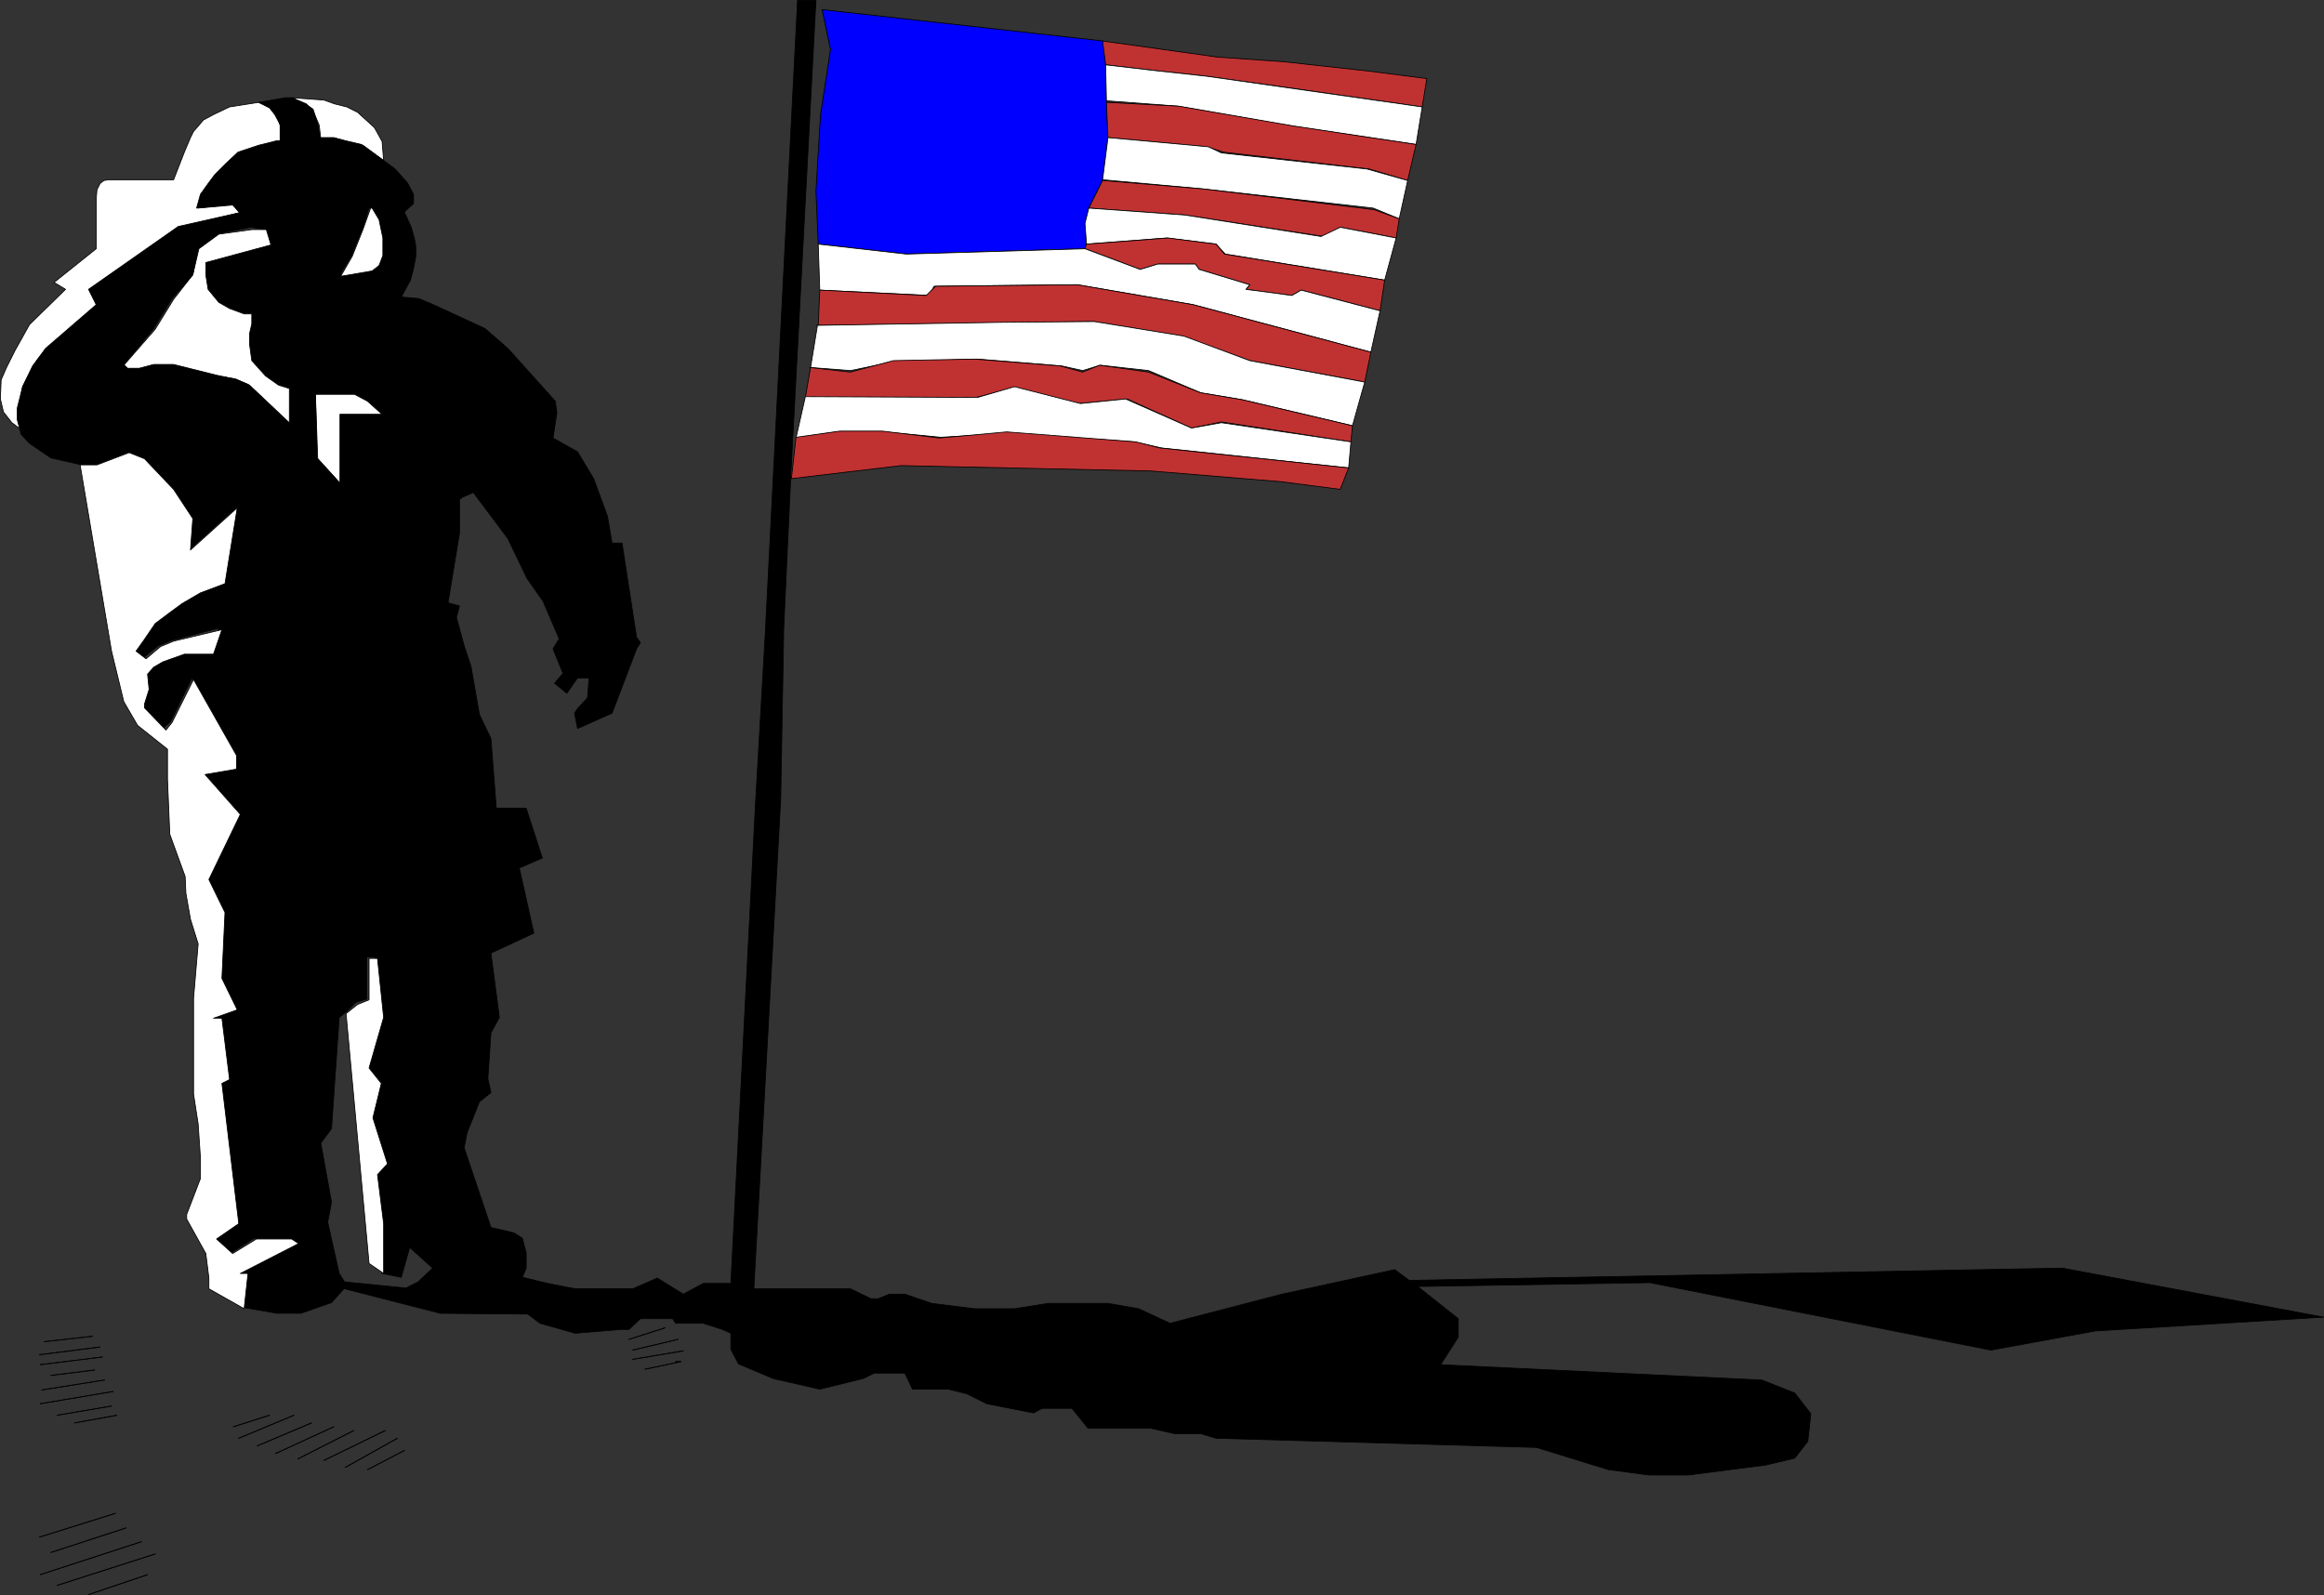 <?xml version="1.0" encoding="UTF-8" standalone="no"?>
<svg
   version="1.0"
   width="129.638mm"
   height="88.982mm"
   id="svg100"
   sodipodi:docname="Astronaut 02.wmf"
   xmlns:inkscape="http://www.inkscape.org/namespaces/inkscape"
   xmlns:sodipodi="http://sodipodi.sourceforge.net/DTD/sodipodi-0.dtd"
   xmlns="http://www.w3.org/2000/svg"
   xmlns:svg="http://www.w3.org/2000/svg">
  <rect width="100%" height="100%" fill="#333333" stroke="none"/>
  <sodipodi:namedview
     id="namedview100"
     pagecolor="#ffffff"
     bordercolor="#000000"
     borderopacity="0.25"
     inkscape:showpageshadow="2"
     inkscape:pageopacity="0.0"
     inkscape:pagecheckerboard="0"
     inkscape:deskcolor="#d1d1d1"
     inkscape:document-units="mm" />
  <defs
     id="defs1">
    <pattern
       id="WMFhbasepattern"
       patternUnits="userSpaceOnUse"
       width="6"
       height="6"
       x="0"
       y="0" />
  </defs>
  <path
     style="fill:#ffffff;fill-opacity:1;fill-rule:evenodd;stroke:none"
     d="m 59.065,29.817 v -3.394 l -0.808,-2.263 -1.131,-1.293 -2.586,-1.293 -6.141,0.97 -3.394,1.616 -2.101,1.131 -2.101,2.424 -0.646,1.293 -1.293,3.071 -2.262,5.818 H 23.028 l -1.131,0.162 -0.808,0.646 -0.646,1.293 -0.162,1.939 v 10.505 l -8.888,7.111 2.424,1.454 -7.595,7.434 -3.07,5.495 -1.778,3.555 -1.131,2.586 -0.162,4.04 0.646,2.747 1.778,2.263 1.939,1.454 -0.485,-2.263 v -1.939 l 0.808,-4.848 2.101,-4.04 1.131,-1.778 1.616,-1.778 10.827,-9.535 -1.616,-3.394 18.907,-13.09 12.928,-3.071 -1.616,-1.616 -7.272,0.646 0.808,-2.909 1.778,-2.586 1.616,-1.939 1.454,-1.454 2.909,-2.747 4.525,-1.454 3.555,-0.97 h 0.646 z"
     id="path1" />
  <path
     style="fill:none;stroke:#000000;stroke-width:0.162px;stroke-linecap:round;stroke-linejoin:round;stroke-miterlimit:4;stroke-dasharray:none;stroke-opacity:1"
     d="m 59.065,29.817 v -3.394 l -0.808,-2.263 -1.131,-1.293 -2.586,-1.293 -6.141,0.97 -3.394,1.616 -2.101,1.131 -2.101,2.424 -0.646,1.293 -1.293,3.071 -2.262,5.818 H 23.028 l -1.131,0.162 -0.808,0.646 -0.646,1.293 -0.162,1.939 v 10.505 l -8.888,7.111 2.424,1.454 -7.595,7.434 -3.07,5.495 -1.778,3.555 -1.131,2.586 -0.162,4.04 0.646,2.747 1.778,2.263 1.939,1.454 -0.485,-2.263 v -1.939 l 0.808,-4.848 2.101,-4.04 1.131,-1.778 1.616,-1.778 10.827,-9.535 -1.616,-3.394 18.907,-13.09 12.928,-3.071 -1.616,-1.616 -7.272,0.646 0.808,-2.909 1.778,-2.586 1.616,-1.939 1.454,-1.454 2.909,-2.747 4.525,-1.454 3.555,-0.97 h 0.646 v 0"
     id="path2" />
  <path
     style="fill:#ffffff;fill-opacity:1;fill-rule:evenodd;stroke:none"
     d="m 80.881,33.857 -0.323,-4.04 -1.616,-2.909 -3.555,-3.232 -2.262,-1.131 -2.586,-0.646 -2.262,-0.808 -6.787,-0.485 3.07,1.293 1.454,1.454 1.293,3.071 0.323,2.909 h 2.747 l 2.424,0.485 3.717,0.808 z"
     id="path3" />
  <path
     style="fill:none;stroke:#000000;stroke-width:0.162px;stroke-linecap:round;stroke-linejoin:round;stroke-miterlimit:4;stroke-dasharray:none;stroke-opacity:1"
     d="m 80.881,33.857 -0.323,-4.04 -1.616,-2.909 -3.555,-3.232 -2.262,-1.131 -2.586,-0.646 -2.262,-0.808 -6.787,-0.485 3.07,1.293 1.454,1.454 1.293,3.071 0.323,2.909 h 2.747 l 2.424,0.485 3.717,0.808 4.363,3.232 v 0"
     id="path4" />
  <path
     style="fill:#000000;fill-opacity:1;fill-rule:evenodd;stroke:none"
     d="m 102.212,69.25 -10.504,-4.848 -3.394,-1.454 -3.717,-0.323 1.939,-3.555 0.646,-2.424 0.485,-2.586 v -2.101 l -0.323,-1.778 -0.646,-2.263 -1.454,-3.232 1.939,-1.778 v -1.939 l -1.293,-2.424 -2.586,-2.909 -2.424,-1.778 -4.686,-3.394 -3.394,-0.808 -2.424,-0.646 h -2.909 l -0.485,-2.747 -0.97,-3.232 -1.616,-1.131 -2.909,-1.293 h -1.293 l -5.656,0.97 2.262,1.131 1.131,1.454 1.131,2.101 v 3.394 h -0.646 l -3.878,0.97 -4.363,1.454 -2.586,2.424 -2.262,2.263 -1.454,1.939 -1.616,2.263 -0.808,2.909 7.595,-0.808 0.646,0.808 h 28.442 l 1.616,2.263 0.808,3.717 v 4.04 l -0.808,1.778 -1.616,1.293 -6.464,0.97 2.424,-4.04 2.424,-5.98 1.293,-4.04 H 49.692 l 3.232,4.04 3.232,0.485 0.646,3.071 -13.574,3.717 v 2.263 l 0.646,3.555 2.101,2.586 2.424,1.293 3.07,1.131 h 1.616 v 2.263 l -0.808,2.101 v 2.101 l 0.808,3.555 2.909,3.071 2.424,1.939 2.586,0.97 5.494,0.97 h 8.08 l 2.909,1.454 3.232,2.909 21.493,-18.1 z"
     id="path5" />
  <path
     style="fill:none;stroke:#000000;stroke-width:0.162px;stroke-linecap:round;stroke-linejoin:round;stroke-miterlimit:4;stroke-dasharray:none;stroke-opacity:1"
     d="m 102.212,69.25 -10.504,-4.848 -3.394,-1.454 -3.717,-0.323 1.939,-3.555 0.646,-2.424 0.485,-2.586 v -2.101 l -0.323,-1.778 -0.646,-2.263 -1.454,-3.232 1.939,-1.778 v -1.939 l -1.293,-2.424 -2.586,-2.909 -2.424,-1.778 -4.686,-3.394 -3.394,-0.808 -2.424,-0.646 h -2.909 l -0.485,-2.747 -0.97,-3.232 -1.616,-1.131 -2.909,-1.293 h -1.293 l -5.656,0.97 2.262,1.131 1.131,1.454 1.131,2.101 v 3.394 h -0.646 l -3.878,0.97 -4.363,1.454 -2.586,2.424 -2.262,2.263 -1.454,1.939 -1.616,2.263 -0.808,2.909 7.595,-0.808 0.646,0.808 h 28.442 l 1.616,2.263 0.808,3.717 v 4.04 l -0.808,1.778 -1.616,1.293 -6.464,0.97 2.424,-4.04 2.424,-5.98 1.293,-4.04 H 49.692 l 3.232,4.04 3.232,0.485 0.646,3.071 -13.574,3.717 v 2.263 l 0.646,3.555 2.101,2.586 2.424,1.293 3.07,1.131 h 1.616 v 2.263 l -0.808,2.101 v 2.101 l 0.808,3.555 2.909,3.071 2.424,1.939 2.586,0.97 5.494,0.97 h 8.08 l 2.909,1.454 3.232,2.909 21.493,-18.1 v 0"
     id="path6" />
  <path
     style="fill:#ffffff;fill-opacity:1;fill-rule:evenodd;stroke:none"
     d="m 78.134,43.877 h 0.323 l 1.454,2.424 0.808,3.879 v 3.717 l -0.808,2.101 -1.454,1.131 -6.626,1.131 2.424,-4.202 2.262,-5.656 z"
     id="path7" />
  <path
     style="fill:none;stroke:#000000;stroke-width:0.162px;stroke-linecap:round;stroke-linejoin:round;stroke-miterlimit:4;stroke-dasharray:none;stroke-opacity:1"
     d="m 78.134,43.877 h 0.323 l 1.454,2.424 0.808,3.879 v 3.717 l -0.808,2.101 -1.454,1.131 -6.626,1.131 2.424,-4.202 2.262,-5.656 1.616,-4.525 v 0"
     id="path8" />
  <path
     style="fill:#ffffff;fill-opacity:1;fill-rule:evenodd;stroke:none"
     d="m 46.137,49.372 -4.202,3.071 -1.293,5.495 -4.04,5.172 -3.878,6.303 -6.626,7.596 0.808,0.808 h 2.424 l 3.394,-0.808 h 3.878 l 9.05,2.263 4.04,0.646 2.909,1.293 8.726,8.242 v -7.434 l -2.586,-0.808 -2.747,-1.939 -2.909,-3.232 -0.485,-3.555 v -2.101 l 0.485,-2.101 v -2.101 h -1.616 l -3.07,-1.131 -2.262,-1.293 -2.262,-2.747 -0.485,-3.071 v -2.586 l 13.736,-3.717 -0.97,-3.232 H 53.086 Z"
     id="path9" />
  <path
     style="fill:none;stroke:#000000;stroke-width:0.162px;stroke-linecap:round;stroke-linejoin:round;stroke-miterlimit:4;stroke-dasharray:none;stroke-opacity:1"
     d="m 46.137,49.372 -4.202,3.071 -1.293,5.495 -4.04,5.172 -3.878,6.303 -6.626,7.596 0.808,0.808 h 2.424 l 3.394,-0.808 h 3.878 l 9.05,2.263 4.04,0.646 2.909,1.293 8.726,8.242 v -7.434 l -2.586,-0.808 -2.747,-1.939 -2.909,-3.232 -0.485,-3.555 v -2.101 l 0.485,-2.101 v -2.101 h -1.616 l -3.07,-1.131 -2.262,-1.293 -2.262,-2.747 -0.485,-3.071 v -2.586 l 13.736,-3.717 -0.97,-3.232 H 53.086 l -6.949,0.97 v 0"
     id="path10" />
  <path
     style="fill:#ffffff;fill-opacity:1;fill-rule:evenodd;stroke:none"
     d="m 66.498,83.148 0.485,13.575 4.848,5.333 V 87.512 h 8.888 l -3.232,-2.909 -2.747,-1.454 h -8.242 z"
     id="path11" />
  <path
     style="fill:none;stroke:#000000;stroke-width:0.162px;stroke-linecap:round;stroke-linejoin:round;stroke-miterlimit:4;stroke-dasharray:none;stroke-opacity:1"
     d="m 66.498,83.148 0.485,13.575 4.848,5.333 V 87.512 h 8.888 l -3.232,-2.909 -2.747,-1.454 h -8.242 v 0"
     id="path12" />
  <path
     style="fill:#000000;fill-opacity:1;fill-rule:evenodd;stroke:none"
     d="m 97.202,104.966 2.586,-1.131 7.272,9.697 4.04,8.404 3.394,4.848 3.394,7.919 -1.293,2.101 2.101,5.172 -1.778,2.101 2.586,2.101 2.262,-3.232 h 2.424 l -0.323,4.202 -2.101,2.263 -0.646,0.97 0.646,3.232 7.272,-3.232 5.171,-13.575 0.808,-1.293 -0.808,-1.131 -3.07,-19.878 h -2.101 l -0.97,-5.656 -2.909,-7.919 -3.394,-5.656 -5.171,-2.909 0.808,-5.333 -0.323,-2.424 -10.019,-11.151 -4.848,-4.202 -21.493,18.1 h -9.05 v 14.545 l -4.848,-5.333 -0.323,-13.575 -5.494,-0.97 v 7.272 l -8.726,-8.242 -2.747,-1.131 -3.878,-0.808 -9.05,-2.263 h -4.202 l -3.07,0.808 h -2.424 l -0.808,-0.808 6.302,-7.596 3.878,-6.303 4.363,-5.01 1.131,-5.495 4.363,-3.232 6.787,-1.293 -2.424,-3.071 -12.928,2.909 -18.907,13.252 1.616,3.232 -10.666,9.212 -2.747,3.717 -2.101,4.363 -1.131,4.525 v 2.424 l 0.808,3.071 1.778,1.939 4.525,3.071 6.464,1.454 h 2.909 l 6.949,-2.747 3.232,1.293 5.818,6.141 4.363,6.303 -0.646,6.949 9.858,-8.889 47.51,-1.939 v 0 z"
     id="path13" />
  <path
     style="fill:none;stroke:#000000;stroke-width:0.162px;stroke-linecap:round;stroke-linejoin:round;stroke-miterlimit:4;stroke-dasharray:none;stroke-opacity:1"
     d="m 97.202,104.966 2.586,-1.131 7.272,9.697 4.04,8.404 3.394,4.848 3.394,7.919 -1.293,2.101 2.101,5.172 -1.778,2.101 2.586,2.101 2.262,-3.232 h 2.424 l -0.323,4.202 -2.101,2.263 -0.646,0.97 0.646,3.232 7.272,-3.232 5.171,-13.575 0.808,-1.293 -0.808,-1.131 -3.07,-19.878 h -2.101 l -0.97,-5.656 -2.909,-7.919 -3.394,-5.656 -5.171,-2.909 0.808,-5.333 -0.323,-2.424 -10.019,-11.151 -4.848,-4.202 -21.493,18.1 h -9.05 v 14.545 l -4.848,-5.333 -0.323,-13.575 -5.494,-0.97 v 7.272 l -8.726,-8.242 -2.747,-1.131 -3.878,-0.808 -9.05,-2.263 h -4.202 l -3.07,0.808 h -2.424 l -0.808,-0.808 6.302,-7.596 3.878,-6.303 4.363,-5.01 1.131,-5.495 4.363,-3.232 6.787,-1.293 -2.424,-3.071 -12.928,2.909 -18.907,13.252 1.616,3.232 -10.666,9.212 -2.747,3.717 -2.101,4.363 -1.131,4.525 v 2.424 l 0.808,3.071 1.778,1.939 4.525,3.071 6.464,1.454 h 2.909 l 6.949,-2.747 3.232,1.293 5.818,6.141 4.363,6.303 -0.646,6.949 9.858,-8.889 47.51,-1.939 v 0"
     id="path14" />
  <path
     style="fill:#000000;fill-opacity:1;fill-rule:evenodd;stroke:none"
     d="m 110.13,269.323 0.808,-1.939 v -3.232 l -0.808,-3.071 -1.778,-1.131 -4.848,-1.131 -5.656,-16.807 0.646,-3.232 2.586,-6.464 2.424,-1.939 -0.646,-2.909 0.646,-9.697 1.778,-3.232 -1.778,-13.575 9.05,-4.202 -3.07,-13.737 4.848,-2.101 -3.394,-10.505 h -6.302 l -1.131,-14.707 -2.424,-5.01 -1.778,-10.181 -1.454,-4.363 -1.616,-5.98 0.646,-2.424 -2.424,-0.646 2.424,-14.707 v -7.434 l 2.586,-1.131 -50.258,3.232 -2.262,15.838 -5.494,2.101 -3.07,1.616 -6.302,4.525 -1.778,2.424 -1.939,3.071 1.778,2.101 3.232,-2.586 2.747,-1.131 10.019,-2.586 -1.616,5.172 h -6.626 l -4.848,2.263 -2.586,2.101 0.323,2.101 0.323,0.97 -1.293,3.232 v 0.808 l 4.686,4.363 1.454,-1.293 4.525,-9.212 8.726,15.676 v 3.394 l -6.302,1.131 7.272,8.081 -6.464,13.737 3.232,7.434 -0.808,13.737 3.07,6.464 -4.686,1.939 h 1.616 l 1.778,12.929 -1.778,0.646 4.04,29.575 -4.848,3.394 3.394,3.071 4.848,-3.071 h 7.434 l 1.616,0.808 -12.443,6.626 h 1.616 l -0.808,7.111 7.434,1.293 h 5.01 l 6.464,-2.263 2.747,-3.071 v -1.293 l -1.131,-1.778 -2.424,-10.828 0.808,-4.202 -2.262,-12.444 2.262,-3.071 1.616,-23.433 1.454,-1.131 2.101,-2.101 2.262,-0.646 v -8.889 h 1.778 l 1.454,12.121 -3.232,11.313 2.424,2.909 -1.616,7.434 3.07,9.535 -2.101,2.263 1.454,10.343 v 10.828 l 4.04,0.808 1.778,-6.303 4.848,4.363 -3.07,2.909 -2.586,1.293 -12.928,-1.293 v 1.454 l 20.2,5.172 17.291,-7.596 z"
     id="path15" />
  <path
     style="fill:none;stroke:#000000;stroke-width:0.162px;stroke-linecap:round;stroke-linejoin:round;stroke-miterlimit:4;stroke-dasharray:none;stroke-opacity:1"
     d="m 110.13,269.323 0.808,-1.939 v -3.232 l -0.808,-3.071 -1.778,-1.131 -4.848,-1.131 -5.656,-16.807 0.646,-3.232 2.586,-6.464 2.424,-1.939 -0.646,-2.909 0.646,-9.697 1.778,-3.232 -1.778,-13.575 9.05,-4.202 -3.07,-13.737 4.848,-2.101 -3.394,-10.505 h -6.302 l -1.131,-14.707 -2.424,-5.01 -1.778,-10.181 -1.454,-4.363 -1.616,-5.98 0.646,-2.424 -2.424,-0.646 2.424,-14.707 v -7.434 l 2.586,-1.131 -50.258,3.232 -2.262,15.838 -5.494,2.101 -3.07,1.616 -6.302,4.525 -1.778,2.424 -1.939,3.071 1.778,2.101 3.232,-2.586 2.747,-1.131 10.019,-2.586 -1.616,5.172 h -6.626 l -4.848,2.263 -2.586,2.101 0.323,2.101 0.323,0.97 -1.293,3.232 v 0.808 l 4.686,4.363 1.454,-1.293 4.525,-9.212 8.726,15.676 v 3.394 l -6.302,1.131 7.272,8.081 -6.464,13.737 3.232,7.434 -0.808,13.737 3.07,6.464 -4.686,1.939 h 1.616 l 1.778,12.929 -1.778,0.646 4.04,29.575 -4.848,3.394 3.394,3.071 4.848,-3.071 h 7.434 l 1.616,0.808 -12.443,6.626 h 1.616 l -0.808,7.111 7.434,1.293 h 5.01 l 6.464,-2.263 2.747,-3.071 v -1.293 l -1.131,-1.778 -2.424,-10.828 0.808,-4.202 -2.262,-12.444 2.262,-3.071 1.616,-23.433 1.454,-1.131 2.101,-2.101 2.262,-0.646 v -8.889 h 1.778 l 1.454,12.121 -3.232,11.313 2.424,2.909 -1.616,7.434 3.07,9.535 -2.101,2.263 1.454,10.343 v 10.828 l 4.04,0.808 1.778,-6.303 4.848,4.363 -3.07,2.909 -2.586,1.293 -12.928,-1.293 v 1.454 l 20.2,5.172 17.291,-7.596 v 0"
     id="path16" />
  <path
     style="fill:#ffffff;fill-opacity:1;fill-rule:evenodd;stroke:none"
     d="m 16.887,98.016 6.626,39.271 2.586,10.666 2.909,5.01 6.302,5.01 v 6.303 l 0.485,11.636 3.232,8.889 0.162,3.555 0.97,5.495 1.616,5.172 -0.97,11.474 v 6.303 6.626 7.272 l 0.97,6.303 0.485,7.272 v 4.202 l -2.909,7.596 v 0.97 l 4.04,7.272 0.646,5.172 v 2.263 l 7.434,4.202 0.808,-7.434 h -1.616 l 12.282,-6.303 -1.454,-0.97 h -7.434 l -5.01,3.071 -3.394,-3.071 4.686,-3.232 -3.555,-29.575 1.616,-0.808 -1.616,-12.929 h -1.778 l 5.01,-1.778 -3.232,-6.626 0.646,-13.898 -3.394,-6.949 6.626,-13.737 -7.434,-8.404 6.626,-1.131 v -2.909 l -9.05,-15.999 -4.525,9.05 -1.293,1.616 -4.525,-4.687 v -0.808 l 0.97,-3.071 -0.323,-3.232 1.293,-1.454 1.939,-1.131 4.525,-1.616 h 6.141 l 1.778,-5.172 -10.181,2.424 -2.747,1.131 -3.07,2.586 -2.101,-1.616 1.616,-2.263 2.424,-3.555 3.232,-2.424 2.424,-1.778 3.878,-2.263 5.171,-1.939 2.586,-15.999 -9.858,8.889 0.485,-6.626 -4.04,-6.141 -6.141,-6.464 -3.232,-1.293 -6.787,2.586 z"
     id="path17" />
  <path
     style="fill:none;stroke:#000000;stroke-width:0.162px;stroke-linecap:round;stroke-linejoin:round;stroke-miterlimit:4;stroke-dasharray:none;stroke-opacity:1"
     d="m 16.887,98.016 6.626,39.271 2.586,10.666 2.909,5.01 6.302,5.01 v 6.303 l 0.485,11.636 3.232,8.889 0.162,3.555 0.97,5.495 1.616,5.172 -0.97,11.474 v 6.303 6.626 7.272 l 0.97,6.303 0.485,7.272 v 4.202 l -2.909,7.596 v 0.97 l 4.04,7.272 0.646,5.172 v 2.263 l 7.434,4.202 0.808,-7.434 h -1.616 l 12.282,-6.303 -1.454,-0.97 h -7.434 l -5.01,3.071 -3.394,-3.071 4.686,-3.232 -3.555,-29.575 1.616,-0.808 -1.616,-12.929 h -1.778 l 5.01,-1.778 -3.232,-6.626 0.646,-13.898 -3.394,-6.949 6.626,-13.737 -7.434,-8.404 6.626,-1.131 v -2.909 l -9.05,-15.999 -4.525,9.05 -1.293,1.616 -4.525,-4.687 v -0.808 l 0.97,-3.071 -0.323,-3.232 1.293,-1.454 1.939,-1.131 4.525,-1.616 h 6.141 l 1.778,-5.172 -10.181,2.424 -2.747,1.131 -3.07,2.586 -2.101,-1.616 1.616,-2.263 2.424,-3.555 3.232,-2.424 2.424,-1.778 3.878,-2.263 5.171,-1.939 2.586,-15.999 -9.858,8.889 0.485,-6.626 -4.04,-6.141 -6.141,-6.464 -3.232,-1.293 -6.787,2.586 h -3.555 v 0"
     id="path18" />
  <path
     style="fill:#ffffff;fill-opacity:1;fill-rule:evenodd;stroke:none"
     d="m 77.81,266.414 3.07,2.101 v -10.505 l -1.293,-10.343 2.101,-2.263 -3.07,-9.697 1.778,-7.272 -2.586,-3.232 3.07,-10.666 -1.293,-12.444 h -1.778 v 8.727 l -2.424,0.97 -2.424,1.939 z"
     id="path19" />
  <path
     style="fill:none;stroke:#000000;stroke-width:0.162px;stroke-linecap:round;stroke-linejoin:round;stroke-miterlimit:4;stroke-dasharray:none;stroke-opacity:1"
     d="m 77.81,266.414 3.07,2.101 v -10.505 l -1.293,-10.343 2.101,-2.263 -3.07,-9.697 1.778,-7.272 -2.586,-3.232 3.07,-10.666 -1.293,-12.444 h -1.778 v 8.727 l -2.424,0.97 -2.424,1.939 4.848,52.685 v 0"
     id="path20" />
  <path
     style="fill:#000000;fill-opacity:1;fill-rule:evenodd;stroke:none"
     d="m 168.145,0.081 -6.787,133.167 -2.101,36.685 -5.171,100.683 h -5.818 l -4.202,2.263 -5.494,-3.394 -5.171,2.263 h -12.12 l -5.818,-1.131 -5.333,-1.293 -17.291,7.596 18.422,0.162 2.586,1.939 7.434,2.101 9.696,-0.808 h 1.616 l 2.424,-2.263 h 6.787 l 0.646,0.97 h 5.818 l 4.04,1.293 1.778,0.808 v 3.394 l 1.616,3.071 7.272,3.071 9.858,2.263 9.211,-2.263 2.262,-1.131 h 6.464 l 1.616,3.394 h 7.595 l 3.878,0.97 4.202,2.101 9.858,1.939 1.778,-0.97 h 6.302 l 3.394,4.202 h 9.05 4.202 l 5.01,1.131 h 5.494 l 3.232,0.97 67.549,1.939 15.19,4.687 8.565,1.131 h 8.242 l 16.322,-2.101 6.141,-1.454 2.747,-3.555 0.646,-5.818 -3.394,-4.363 -6.949,-2.747 -67.71,-3.232 3.717,-5.818 v -3.879 l -8.565,-6.788 48.965,-0.808 71.912,14.222 21.978,-4.04 48.157,-2.909 -55.106,-10.343 -137.683,2.586 -3.07,-2.263 -23.755,5.172 -23.594,6.141 -6.626,-3.071 -6.464,-1.131 h -5.979 -6.626 l -7.11,1.131 h -8.403 l -9.05,-1.131 -5.656,-1.939 h -3.232 l -2.424,0.97 h -1.454 l -4.363,-2.101 h -20.362 l 5.656,-103.107 0.646,-36.201 1.454,-31.514 5.333,-100.845 h -3.878 z"
     id="path21" />
  <path
     style="fill:none;stroke:#000000;stroke-width:0.162px;stroke-linecap:round;stroke-linejoin:round;stroke-miterlimit:4;stroke-dasharray:none;stroke-opacity:1"
     d="m 168.145,0.081 -6.787,133.167 -2.101,36.685 -5.171,100.683 h -5.818 l -4.202,2.263 -5.494,-3.394 -5.171,2.263 h -12.12 l -5.818,-1.131 -5.333,-1.293 -17.291,7.596 18.422,0.162 2.586,1.939 7.434,2.101 9.696,-0.808 h 1.616 l 2.424,-2.263 h 6.787 l 0.646,0.97 h 5.818 l 4.04,1.293 1.778,0.808 v 3.394 l 1.616,3.071 7.272,3.071 9.858,2.263 9.211,-2.263 2.262,-1.131 h 6.464 l 1.616,3.394 h 7.595 l 3.878,0.97 4.202,2.101 9.858,1.939 1.778,-0.97 h 6.302 l 3.394,4.202 h 9.05 4.202 l 5.01,1.131 h 5.494 l 3.232,0.97 67.549,1.939 15.19,4.687 8.565,1.131 h 8.242 l 16.322,-2.101 6.141,-1.454 2.747,-3.555 0.646,-5.818 -3.394,-4.363 -6.949,-2.747 -67.71,-3.232 3.717,-5.818 v -3.879 l -8.565,-6.788 48.965,-0.808 71.912,14.222 21.978,-4.04 48.157,-2.909 -55.106,-10.343 -137.683,2.586 -3.07,-2.263 -23.755,5.172 -23.594,6.141 -6.626,-3.071 -6.464,-1.131 h -5.979 -6.626 l -7.11,1.131 h -8.403 l -9.05,-1.131 -5.656,-1.939 h -3.232 l -2.424,0.97 h -1.454 l -4.363,-2.101 h -20.362 l 5.656,-103.107 0.646,-36.201 1.454,-31.514 5.333,-100.845 h -3.878 v 0"
     id="path22" />
  <path
     style="fill:#0000ff;fill-opacity:1;fill-rule:evenodd;stroke:none"
     d="m 173.316,2.02 1.778,8.404 -2.101,13.737 -0.97,16.161 0.485,11.151 18.584,2.101 37.653,-1.131 0.323,-0.97 -0.323,-3.879 0.808,-3.717 2.909,-5.818 1.131,-9.05 -0.323,-7.434 -0.162,-7.919 -0.485,-5.01 -59.307,-6.626 z"
     id="path23" />
  <path
     style="fill:none;stroke:#000000;stroke-width:0.162px;stroke-linecap:round;stroke-linejoin:round;stroke-miterlimit:4;stroke-dasharray:none;stroke-opacity:1"
     d="m 173.316,2.02 1.778,8.404 -2.101,13.737 -0.97,16.161 0.485,11.151 18.584,2.101 37.653,-1.131 0.323,-0.97 -0.323,-3.879 0.808,-3.717 2.909,-5.818 1.131,-9.05 -0.323,-7.434 -0.162,-7.919 -0.485,-5.01 -59.307,-6.626 v 0"
     id="path24" />
  <path
     style="fill:#c03232;fill-opacity:1;fill-rule:evenodd;stroke:none"
     d="m 232.461,8.646 24.24,3.394 13.898,0.97 17.614,1.939 12.605,1.616 -0.97,5.98 -29.25,-4.202 -16.16,-2.263 -10.342,-1.131 -10.989,-1.293 -0.646,-5.01 z"
     id="path25" />
  <path
     style="fill:none;stroke:#000000;stroke-width:0.162px;stroke-linecap:round;stroke-linejoin:round;stroke-miterlimit:4;stroke-dasharray:none;stroke-opacity:1"
     d="m 232.461,8.646 24.24,3.394 13.898,0.97 17.614,1.939 12.605,1.616 -0.97,5.98 -29.25,-4.202 -16.16,-2.263 -10.342,-1.131 -10.989,-1.293 -0.646,-5.01 v 0"
     id="path26" />
  <path
     style="fill:#ffffff;fill-opacity:1;fill-rule:evenodd;stroke:none"
     d="m 232.946,13.656 11.15,1.293 10.342,1.131 45.41,6.464 -1.293,7.919 -27.31,-4.04 -22.947,-4.04 -15.029,-1.131 -0.162,-7.596 v 0 z"
     id="path27" />
  <path
     style="fill:none;stroke:#000000;stroke-width:0.162px;stroke-linecap:round;stroke-linejoin:round;stroke-miterlimit:4;stroke-dasharray:none;stroke-opacity:1"
     d="m 232.946,13.656 11.15,1.293 10.342,1.131 45.41,6.464 -1.293,7.919 -27.31,-4.04 -22.947,-4.04 -15.029,-1.131 -0.162,-7.596 v 0"
     id="path28" />
  <path
     style="fill:#c03232;fill-opacity:1;fill-rule:evenodd;stroke:none"
     d="m 233.269,21.575 15.19,0.808 24.402,4.202 25.694,3.879 -1.778,7.596 -8.08,-2.424 -30.704,-3.555 -3.555,-1.131 -20.846,-1.939 -0.323,-7.434 z"
     id="path29" />
  <path
     style="fill:none;stroke:#000000;stroke-width:0.162px;stroke-linecap:round;stroke-linejoin:round;stroke-miterlimit:4;stroke-dasharray:none;stroke-opacity:1"
     d="m 233.269,21.575 15.19,0.808 24.402,4.202 25.694,3.879 -1.778,7.596 -8.08,-2.424 -30.704,-3.555 -3.555,-1.131 -20.846,-1.939 -0.323,-7.434 v 0"
     id="path30" />
  <path
     style="fill:#ffffff;fill-opacity:1;fill-rule:evenodd;stroke:none"
     d="m 233.593,29.009 21.17,1.939 2.747,1.293 30.704,3.394 8.565,2.424 -1.778,8.081 -5.494,-2.263 -35.875,-4.04 -21.17,-1.939 1.131,-8.889 z"
     id="path31" />
  <path
     style="fill:none;stroke:#000000;stroke-width:0.162px;stroke-linecap:round;stroke-linejoin:round;stroke-miterlimit:4;stroke-dasharray:none;stroke-opacity:1"
     d="m 233.593,29.009 21.17,1.939 2.747,1.293 30.704,3.394 8.565,2.424 -1.778,8.081 -5.494,-2.263 -35.875,-4.04 -21.17,-1.939 1.131,-8.889 v 0"
     id="path32" />
  <path
     style="fill:#c03232;fill-opacity:1;fill-rule:evenodd;stroke:none"
     d="m 232.461,38.059 21.17,1.778 36.037,4.363 5.333,1.939 -0.646,4.04 -11.797,-2.263 -3.555,1.939 -29.25,-4.525 -20.2,-1.454 2.909,-5.818 z"
     id="path33" />
  <path
     style="fill:none;stroke:#000000;stroke-width:0.162px;stroke-linecap:round;stroke-linejoin:round;stroke-miterlimit:4;stroke-dasharray:none;stroke-opacity:1"
     d="m 232.461,38.059 21.17,1.778 36.037,4.363 5.333,1.939 -0.646,4.04 -11.797,-2.263 -3.555,1.939 -29.25,-4.525 -20.2,-1.454 2.909,-5.818 v 0"
     id="path34" />
  <path
     style="fill:#ffffff;fill-opacity:1;fill-rule:evenodd;stroke:none"
     d="m 228.745,47.109 0.808,-3.232 20.2,1.454 28.765,4.525 4.04,-1.939 11.797,2.263 -2.424,8.889 -33.613,-5.495 -1.939,-2.101 -10.342,-1.293 -16.968,1.293 z"
     id="path35" />
  <path
     style="fill:none;stroke:#000000;stroke-width:0.162px;stroke-linecap:round;stroke-linejoin:round;stroke-miterlimit:4;stroke-dasharray:none;stroke-opacity:1"
     d="m 228.745,47.109 0.808,-3.232 20.2,1.454 28.765,4.525 4.04,-1.939 11.797,2.263 -2.424,8.889 -33.613,-5.495 -1.939,-2.101 -10.342,-1.293 -16.968,1.293 -0.323,-4.363 v 0"
     id="path36" />
  <path
     style="fill:#c03232;fill-opacity:1;fill-rule:evenodd;stroke:none"
     d="m 229.068,51.473 17.13,-1.293 10.181,1.293 1.778,2.101 33.774,5.495 -0.97,6.464 -16.645,-4.363 -1.939,1.131 -9.696,-1.293 0.808,-0.97 -10.666,-3.232 -0.808,-1.131 h -7.918 l -3.717,1.131 -11.635,-4.363 0.323,-0.97 z"
     id="path37" />
  <path
     style="fill:none;stroke:#000000;stroke-width:0.162px;stroke-linecap:round;stroke-linejoin:round;stroke-miterlimit:4;stroke-dasharray:none;stroke-opacity:1"
     d="m 229.068,51.473 17.13,-1.293 10.181,1.293 1.778,2.101 33.774,5.495 -0.97,6.464 -16.645,-4.363 -1.939,1.131 -9.696,-1.293 0.808,-0.97 -10.666,-3.232 -0.808,-1.131 h -7.918 l -3.717,1.131 -11.635,-4.363 0.323,-0.97 v 0"
     id="path38" />
  <path
     style="fill:#ffffff;fill-opacity:1;fill-rule:evenodd;stroke:none"
     d="m 172.508,51.473 18.584,2.101 37.653,-1.131 11.635,4.363 3.717,-1.131 h 7.918 l 0.808,1.131 10.666,3.232 -0.808,0.97 9.696,1.293 1.939,-1.131 16.645,4.363 -1.939,8.727 -37.491,-10.02 -24.402,-4.202 -30.219,0.323 -0.97,1.939 -23.109,-1.131 z"
     id="path39" />
  <path
     style="fill:none;stroke:#000000;stroke-width:0.162px;stroke-linecap:round;stroke-linejoin:round;stroke-miterlimit:4;stroke-dasharray:none;stroke-opacity:1"
     d="m 172.508,51.473 18.584,2.101 37.653,-1.131 11.635,4.363 3.717,-1.131 h 7.918 l 0.808,1.131 10.666,3.232 -0.808,0.97 9.696,1.293 1.939,-1.131 16.645,4.363 -1.939,8.727 -37.491,-10.02 -24.402,-4.202 -30.219,0.323 -0.97,1.939 -23.109,-1.131 -0.323,-9.697 v 0"
     id="path40" />
  <path
     style="fill:#c03232;fill-opacity:1;fill-rule:evenodd;stroke:none"
     d="m 172.831,61.169 22.462,1.131 1.939,-1.939 29.896,-0.323 24.402,4.202 37.491,10.02 -1.293,6.303 -24.24,-4.525 -14.221,-5.172 -18.746,-3.071 -58.014,0.808 0.323,-7.434 z"
     id="path41" />
  <path
     style="fill:none;stroke:#000000;stroke-width:0.162px;stroke-linecap:round;stroke-linejoin:round;stroke-miterlimit:4;stroke-dasharray:none;stroke-opacity:1"
     d="m 172.831,61.169 22.462,1.131 1.939,-1.939 29.896,-0.323 24.402,4.202 37.491,10.02 -1.293,6.303 -24.24,-4.525 -14.221,-5.172 -18.746,-3.071 -58.014,0.808 0.323,-7.434 v 0"
     id="path42" />
  <path
     style="fill:#ffffff;fill-opacity:1;fill-rule:evenodd;stroke:none"
     d="m 172.185,68.603 39.269,-0.646 19.23,-0.162 18.907,3.071 13.898,5.172 24.24,4.525 -2.586,9.212 -23.27,-5.495 -8.726,-1.454 -10.989,-4.687 -10.181,-1.131 -3.717,1.131 -4.363,-0.97 -17.776,-1.454 -18.099,0.646 -8.726,1.778 -8.403,-0.646 1.454,-8.889 v 0 z"
     id="path43" />
  <path
     style="fill:none;stroke:#000000;stroke-width:0.162px;stroke-linecap:round;stroke-linejoin:round;stroke-miterlimit:4;stroke-dasharray:none;stroke-opacity:1"
     d="m 172.185,68.603 39.269,-0.646 19.23,-0.162 18.907,3.071 13.898,5.172 24.24,4.525 -2.586,9.212 -23.27,-5.495 -8.726,-1.454 -10.989,-4.687 -10.181,-1.131 -3.717,1.131 -4.363,-0.97 -17.776,-1.454 -18.099,0.646 -8.726,1.778 -8.403,-0.646 1.454,-8.889 v 0"
     id="path44" />
  <path
     style="fill:#c03232;fill-opacity:1;fill-rule:evenodd;stroke:none"
     d="m 170.73,77.492 8.565,0.97 9.05,-2.424 17.13,-0.323 8.08,0.646 10.019,0.808 4.686,1.293 3.555,-1.454 10.342,1.454 10.989,4.363 8.726,1.454 23.27,5.495 -0.323,3.394 -27.31,-4.202 -6.302,1.293 -13.574,-6.141 -10.181,0.97 -13.574,-3.394 -8.08,2.101 -36.037,0.162 1.131,-6.464 v 0 z"
     id="path45" />
  <path
     style="fill:none;stroke:#000000;stroke-width:0.162px;stroke-linecap:round;stroke-linejoin:round;stroke-miterlimit:4;stroke-dasharray:none;stroke-opacity:1"
     d="m 170.73,77.492 8.565,0.97 9.05,-2.424 17.13,-0.323 8.08,0.646 10.019,0.808 4.686,1.293 3.555,-1.454 10.342,1.454 10.989,4.363 8.726,1.454 23.27,5.495 -0.323,3.394 -27.31,-4.202 -6.302,1.293 -13.574,-6.141 -10.181,0.97 -13.574,-3.394 -8.08,2.101 -36.037,0.162 1.131,-6.464 v 0"
     id="path46" />
  <path
     style="fill:#ffffff;fill-opacity:1;fill-rule:evenodd;stroke:none"
     d="m 169.761,83.633 36.36,0.162 7.757,-2.263 13.898,3.555 9.534,-0.97 13.898,6.141 6.302,-1.131 27.31,4.04 -0.485,5.495 -39.43,-4.202 -5.818,-1.293 -26.826,-1.778 -13.898,0.808 -11.958,-1.131 H 176.386 l -8.565,1.293 1.939,-8.565 v 0 z"
     id="path47" />
  <path
     style="fill:none;stroke:#000000;stroke-width:0.162px;stroke-linecap:round;stroke-linejoin:round;stroke-miterlimit:4;stroke-dasharray:none;stroke-opacity:1"
     d="m 169.761,83.633 36.36,0.162 7.757,-2.263 13.898,3.555 9.534,-0.97 13.898,6.141 6.302,-1.131 27.31,4.04 -0.485,5.495 -39.43,-4.202 -5.818,-1.293 -26.826,-1.778 -13.898,0.808 -11.958,-1.131 H 176.386 l -8.565,1.293 1.939,-8.565 v 0"
     id="path48" />
  <path
     style="fill:#c03232;fill-opacity:1;fill-rule:evenodd;stroke:none"
     d="m 167.821,92.199 9.211,-1.293 h 9.05 l 11.958,1.454 14.221,-1.293 27.149,2.101 5.171,1.293 39.754,4.202 -1.778,4.525 -12.443,-1.616 -27.472,-2.263 -52.682,-1.131 -23.109,2.747 z"
     id="path49" />
  <path
     style="fill:none;stroke:#000000;stroke-width:0.162px;stroke-linecap:round;stroke-linejoin:round;stroke-miterlimit:4;stroke-dasharray:none;stroke-opacity:1"
     d="m 167.821,92.199 9.211,-1.293 h 9.05 l 11.958,1.454 14.221,-1.293 27.149,2.101 5.171,1.293 39.754,4.202 -1.778,4.525 -12.443,-1.616 -27.472,-2.263 -52.682,-1.131 -23.109,2.747 0.97,-8.727 v 0"
     id="path50" />
  <path
     style="fill:none;stroke:#000000;stroke-width:0.162px;stroke-linecap:round;stroke-linejoin:round;stroke-miterlimit:4;stroke-dasharray:none;stroke-opacity:1"
     d="M 9.292,282.898 19.473,281.767"
     id="path51" />
  <path
     style="fill:none;stroke:#000000;stroke-width:0.162px;stroke-linecap:round;stroke-linejoin:round;stroke-miterlimit:4;stroke-dasharray:none;stroke-opacity:1"
     d="M 9.292,282.898 19.473,281.767"
     id="path52" />
  <path
     style="fill:none;stroke:#000000;stroke-width:0.162px;stroke-linecap:round;stroke-linejoin:round;stroke-miterlimit:4;stroke-dasharray:none;stroke-opacity:1"
     d="M 8.322,285.646 21.089,284.03"
     id="path53" />
  <path
     style="fill:none;stroke:#000000;stroke-width:0.162px;stroke-linecap:round;stroke-linejoin:round;stroke-miterlimit:4;stroke-dasharray:none;stroke-opacity:1"
     d="M 8.322,285.646 21.089,284.03"
     id="path54" />
  <path
     style="fill:none;stroke:#000000;stroke-width:0.162px;stroke-linecap:round;stroke-linejoin:round;stroke-miterlimit:4;stroke-dasharray:none;stroke-opacity:1"
     d="m 8.484,287.747 13.09,-1.616"
     id="path55" />
  <path
     style="fill:none;stroke:#000000;stroke-width:0.162px;stroke-linecap:round;stroke-linejoin:round;stroke-miterlimit:4;stroke-dasharray:none;stroke-opacity:1"
     d="m 8.484,287.747 13.09,-1.616"
     id="path56" />
  <path
     style="fill:none;stroke:#000000;stroke-width:0.162px;stroke-linecap:round;stroke-linejoin:round;stroke-miterlimit:4;stroke-dasharray:none;stroke-opacity:1"
     d="m 10.746,290.009 9.211,-1.131"
     id="path57" />
  <path
     style="fill:none;stroke:#000000;stroke-width:0.162px;stroke-linecap:round;stroke-linejoin:round;stroke-miterlimit:4;stroke-dasharray:none;stroke-opacity:1"
     d="m 10.746,290.009 9.211,-1.131"
     id="path58" />
  <path
     style="fill:none;stroke:#000000;stroke-width:0.162px;stroke-linecap:round;stroke-linejoin:round;stroke-miterlimit:4;stroke-dasharray:none;stroke-opacity:1"
     d="m 8.807,293.08 13.251,-2.101"
     id="path59" />
  <path
     style="fill:none;stroke:#000000;stroke-width:0.162px;stroke-linecap:round;stroke-linejoin:round;stroke-miterlimit:4;stroke-dasharray:none;stroke-opacity:1"
     d="m 8.807,293.08 13.251,-2.101"
     id="path60" />
  <path
     style="fill:none;stroke:#000000;stroke-width:0.162px;stroke-linecap:round;stroke-linejoin:round;stroke-miterlimit:4;stroke-dasharray:none;stroke-opacity:1"
     d="M 8.484,295.989 23.836,293.403"
     id="path61" />
  <path
     style="fill:none;stroke:#000000;stroke-width:0.162px;stroke-linecap:round;stroke-linejoin:round;stroke-miterlimit:4;stroke-dasharray:none;stroke-opacity:1"
     d="M 8.484,295.989 23.836,293.403"
     id="path62" />
  <path
     style="fill:none;stroke:#000000;stroke-width:0.162px;stroke-linecap:round;stroke-linejoin:round;stroke-miterlimit:4;stroke-dasharray:none;stroke-opacity:1"
     d="m 12.039,298.413 11.474,-1.939"
     id="path63" />
  <path
     style="fill:none;stroke:#000000;stroke-width:0.162px;stroke-linecap:round;stroke-linejoin:round;stroke-miterlimit:4;stroke-dasharray:none;stroke-opacity:1"
     d="m 12.039,298.413 11.474,-1.939"
     id="path64" />
  <path
     style="fill:none;stroke:#000000;stroke-width:0.162px;stroke-linecap:round;stroke-linejoin:round;stroke-miterlimit:4;stroke-dasharray:none;stroke-opacity:1"
     d="m 15.756,300.029 8.888,-1.616"
     id="path65" />
  <path
     style="fill:none;stroke:#000000;stroke-width:0.162px;stroke-linecap:round;stroke-linejoin:round;stroke-miterlimit:4;stroke-dasharray:none;stroke-opacity:1"
     d="m 15.756,300.029 8.888,-1.616"
     id="path66" />
  <path
     style="fill:none;stroke:#000000;stroke-width:0.162px;stroke-linecap:round;stroke-linejoin:round;stroke-miterlimit:4;stroke-dasharray:none;stroke-opacity:1"
     d="m 49.207,300.837 7.595,-2.424"
     id="path67" />
  <path
     style="fill:none;stroke:#000000;stroke-width:0.162px;stroke-linecap:round;stroke-linejoin:round;stroke-miterlimit:4;stroke-dasharray:none;stroke-opacity:1"
     d="m 49.207,300.837 7.595,-2.424"
     id="path68" />
  <path
     style="fill:none;stroke:#000000;stroke-width:0.162px;stroke-linecap:round;stroke-linejoin:round;stroke-miterlimit:4;stroke-dasharray:none;stroke-opacity:1"
     d="m 50.338,303.261 11.635,-4.848"
     id="path69" />
  <path
     style="fill:none;stroke:#000000;stroke-width:0.162px;stroke-linecap:round;stroke-linejoin:round;stroke-miterlimit:4;stroke-dasharray:none;stroke-opacity:1"
     d="m 50.338,303.261 11.635,-4.848"
     id="path70" />
  <path
     style="fill:none;stroke:#000000;stroke-width:0.162px;stroke-linecap:round;stroke-linejoin:round;stroke-miterlimit:4;stroke-dasharray:none;stroke-opacity:1"
     d="m 54.217,304.877 11.474,-4.848"
     id="path71" />
  <path
     style="fill:none;stroke:#000000;stroke-width:0.162px;stroke-linecap:round;stroke-linejoin:round;stroke-miterlimit:4;stroke-dasharray:none;stroke-opacity:1"
     d="m 54.217,304.877 11.474,-4.848"
     id="path72" />
  <path
     style="fill:none;stroke:#000000;stroke-width:0.162px;stroke-linecap:round;stroke-linejoin:round;stroke-miterlimit:4;stroke-dasharray:none;stroke-opacity:1"
     d="M 58.095,306.493 70.377,300.837"
     id="path73" />
  <path
     style="fill:none;stroke:#000000;stroke-width:0.162px;stroke-linecap:round;stroke-linejoin:round;stroke-miterlimit:4;stroke-dasharray:none;stroke-opacity:1"
     d="M 58.095,306.493 70.377,300.837"
     id="path74" />
  <path
     style="fill:none;stroke:#000000;stroke-width:0.162px;stroke-linecap:round;stroke-linejoin:round;stroke-miterlimit:4;stroke-dasharray:none;stroke-opacity:1"
     d="m 62.782,307.625 11.797,-5.98"
     id="path75" />
  <path
     style="fill:none;stroke:#000000;stroke-width:0.162px;stroke-linecap:round;stroke-linejoin:round;stroke-miterlimit:4;stroke-dasharray:none;stroke-opacity:1"
     d="m 62.782,307.625 11.797,-5.98"
     id="path76" />
  <path
     style="fill:none;stroke:#000000;stroke-width:0.162px;stroke-linecap:round;stroke-linejoin:round;stroke-miterlimit:4;stroke-dasharray:none;stroke-opacity:1"
     d="m 68.276,307.948 12.928,-6.303"
     id="path77" />
  <path
     style="fill:none;stroke:#000000;stroke-width:0.162px;stroke-linecap:round;stroke-linejoin:round;stroke-miterlimit:4;stroke-dasharray:none;stroke-opacity:1"
     d="m 68.276,307.948 12.928,-6.303"
     id="path78" />
  <path
     style="fill:none;stroke:#000000;stroke-width:0.162px;stroke-linecap:round;stroke-linejoin:round;stroke-miterlimit:4;stroke-dasharray:none;stroke-opacity:1"
     d="m 72.801,309.402 10.989,-6.141"
     id="path79" />
  <path
     style="fill:none;stroke:#000000;stroke-width:0.162px;stroke-linecap:round;stroke-linejoin:round;stroke-miterlimit:4;stroke-dasharray:none;stroke-opacity:1"
     d="m 72.801,309.402 10.989,-6.141"
     id="path80" />
  <path
     style="fill:none;stroke:#000000;stroke-width:0.162px;stroke-linecap:round;stroke-linejoin:round;stroke-miterlimit:4;stroke-dasharray:none;stroke-opacity:1"
     d="m 77.487,309.887 7.757,-4.04"
     id="path81" />
  <path
     style="fill:none;stroke:#000000;stroke-width:0.162px;stroke-linecap:round;stroke-linejoin:round;stroke-miterlimit:4;stroke-dasharray:none;stroke-opacity:1"
     d="m 77.487,309.887 7.757,-4.04"
     id="path82" />
  <path
     style="fill:none;stroke:#000000;stroke-width:0.162px;stroke-linecap:round;stroke-linejoin:round;stroke-miterlimit:4;stroke-dasharray:none;stroke-opacity:1"
     d="m 132.593,282.413 7.595,-2.424"
     id="path83" />
  <path
     style="fill:none;stroke:#000000;stroke-width:0.162px;stroke-linecap:round;stroke-linejoin:round;stroke-miterlimit:4;stroke-dasharray:none;stroke-opacity:1"
     d="m 132.593,282.413 7.595,-2.424"
     id="path84" />
  <path
     style="fill:none;stroke:#000000;stroke-width:0.162px;stroke-linecap:round;stroke-linejoin:round;stroke-miterlimit:4;stroke-dasharray:none;stroke-opacity:1"
     d="m 133.401,284.676 9.534,-2.263"
     id="path85" />
  <path
     style="fill:none;stroke:#000000;stroke-width:0.162px;stroke-linecap:round;stroke-linejoin:round;stroke-miterlimit:4;stroke-dasharray:none;stroke-opacity:1"
     d="m 133.401,284.676 9.534,-2.263"
     id="path86" />
  <path
     style="fill:none;stroke:#000000;stroke-width:0.162px;stroke-linecap:round;stroke-linejoin:round;stroke-miterlimit:4;stroke-dasharray:none;stroke-opacity:1"
     d="m 133.401,286.615 10.666,-1.778"
     id="path87" />
  <path
     style="fill:none;stroke:#000000;stroke-width:0.162px;stroke-linecap:round;stroke-linejoin:round;stroke-miterlimit:4;stroke-dasharray:none;stroke-opacity:1"
     d="m 133.401,286.615 10.666,-1.778"
     id="path88" />
  <path
     style="fill:none;stroke:#000000;stroke-width:0.162px;stroke-linecap:round;stroke-linejoin:round;stroke-miterlimit:4;stroke-dasharray:none;stroke-opacity:1"
     d="m 135.986,288.716 7.595,-1.616 h -1.131"
     id="path89" />
  <path
     style="fill:none;stroke:#000000;stroke-width:0.162px;stroke-linecap:round;stroke-linejoin:round;stroke-miterlimit:4;stroke-dasharray:none;stroke-opacity:1"
     d="m 135.986,288.716 7.595,-1.616 h -1.131"
     id="path90" />
  <path
     style="fill:none;stroke:#000000;stroke-width:0.162px;stroke-linecap:round;stroke-linejoin:round;stroke-miterlimit:4;stroke-dasharray:none;stroke-opacity:1"
     d="M 8.322,324.109 24.321,319.099"
     id="path91" />
  <path
     style="fill:none;stroke:#000000;stroke-width:0.162px;stroke-linecap:round;stroke-linejoin:round;stroke-miterlimit:4;stroke-dasharray:none;stroke-opacity:1"
     d="M 8.322,324.109 24.321,319.099"
     id="path92" />
  <path
     style="fill:none;stroke:#000000;stroke-width:0.162px;stroke-linecap:round;stroke-linejoin:round;stroke-miterlimit:4;stroke-dasharray:none;stroke-opacity:1"
     d="M 10.746,327.341 26.583,322.17"
     id="path93" />
  <path
     style="fill:none;stroke:#000000;stroke-width:0.162px;stroke-linecap:round;stroke-linejoin:round;stroke-miterlimit:4;stroke-dasharray:none;stroke-opacity:1"
     d="M 10.746,327.341 26.583,322.17"
     id="path94" />
  <path
     style="fill:none;stroke:#000000;stroke-width:0.162px;stroke-linecap:round;stroke-linejoin:round;stroke-miterlimit:4;stroke-dasharray:none;stroke-opacity:1"
     d="M 8.484,332.028 29.815,325.079"
     id="path95" />
  <path
     style="fill:none;stroke:#000000;stroke-width:0.162px;stroke-linecap:round;stroke-linejoin:round;stroke-miterlimit:4;stroke-dasharray:none;stroke-opacity:1"
     d="M 8.484,332.028 29.815,325.079"
     id="path96" />
  <path
     style="fill:none;stroke:#000000;stroke-width:0.162px;stroke-linecap:round;stroke-linejoin:round;stroke-miterlimit:4;stroke-dasharray:none;stroke-opacity:1"
     d="M 12.039,334.29 32.724,327.664"
     id="path97" />
  <path
     style="fill:none;stroke:#000000;stroke-width:0.162px;stroke-linecap:round;stroke-linejoin:round;stroke-miterlimit:4;stroke-dasharray:none;stroke-opacity:1"
     d="M 12.039,334.29 32.724,327.664"
     id="path98" />
  <path
     style="fill:none;stroke:#000000;stroke-width:0.162px;stroke-linecap:round;stroke-linejoin:round;stroke-miterlimit:4;stroke-dasharray:none;stroke-opacity:1"
     d="m 18.665,336.23 12.443,-4.202"
     id="path99" />
  <path
     style="fill:none;stroke:#000000;stroke-width:0.162px;stroke-linecap:round;stroke-linejoin:round;stroke-miterlimit:4;stroke-dasharray:none;stroke-opacity:1"
     d="m 18.665,336.23 12.443,-4.202"
     id="path100" />
</svg>
